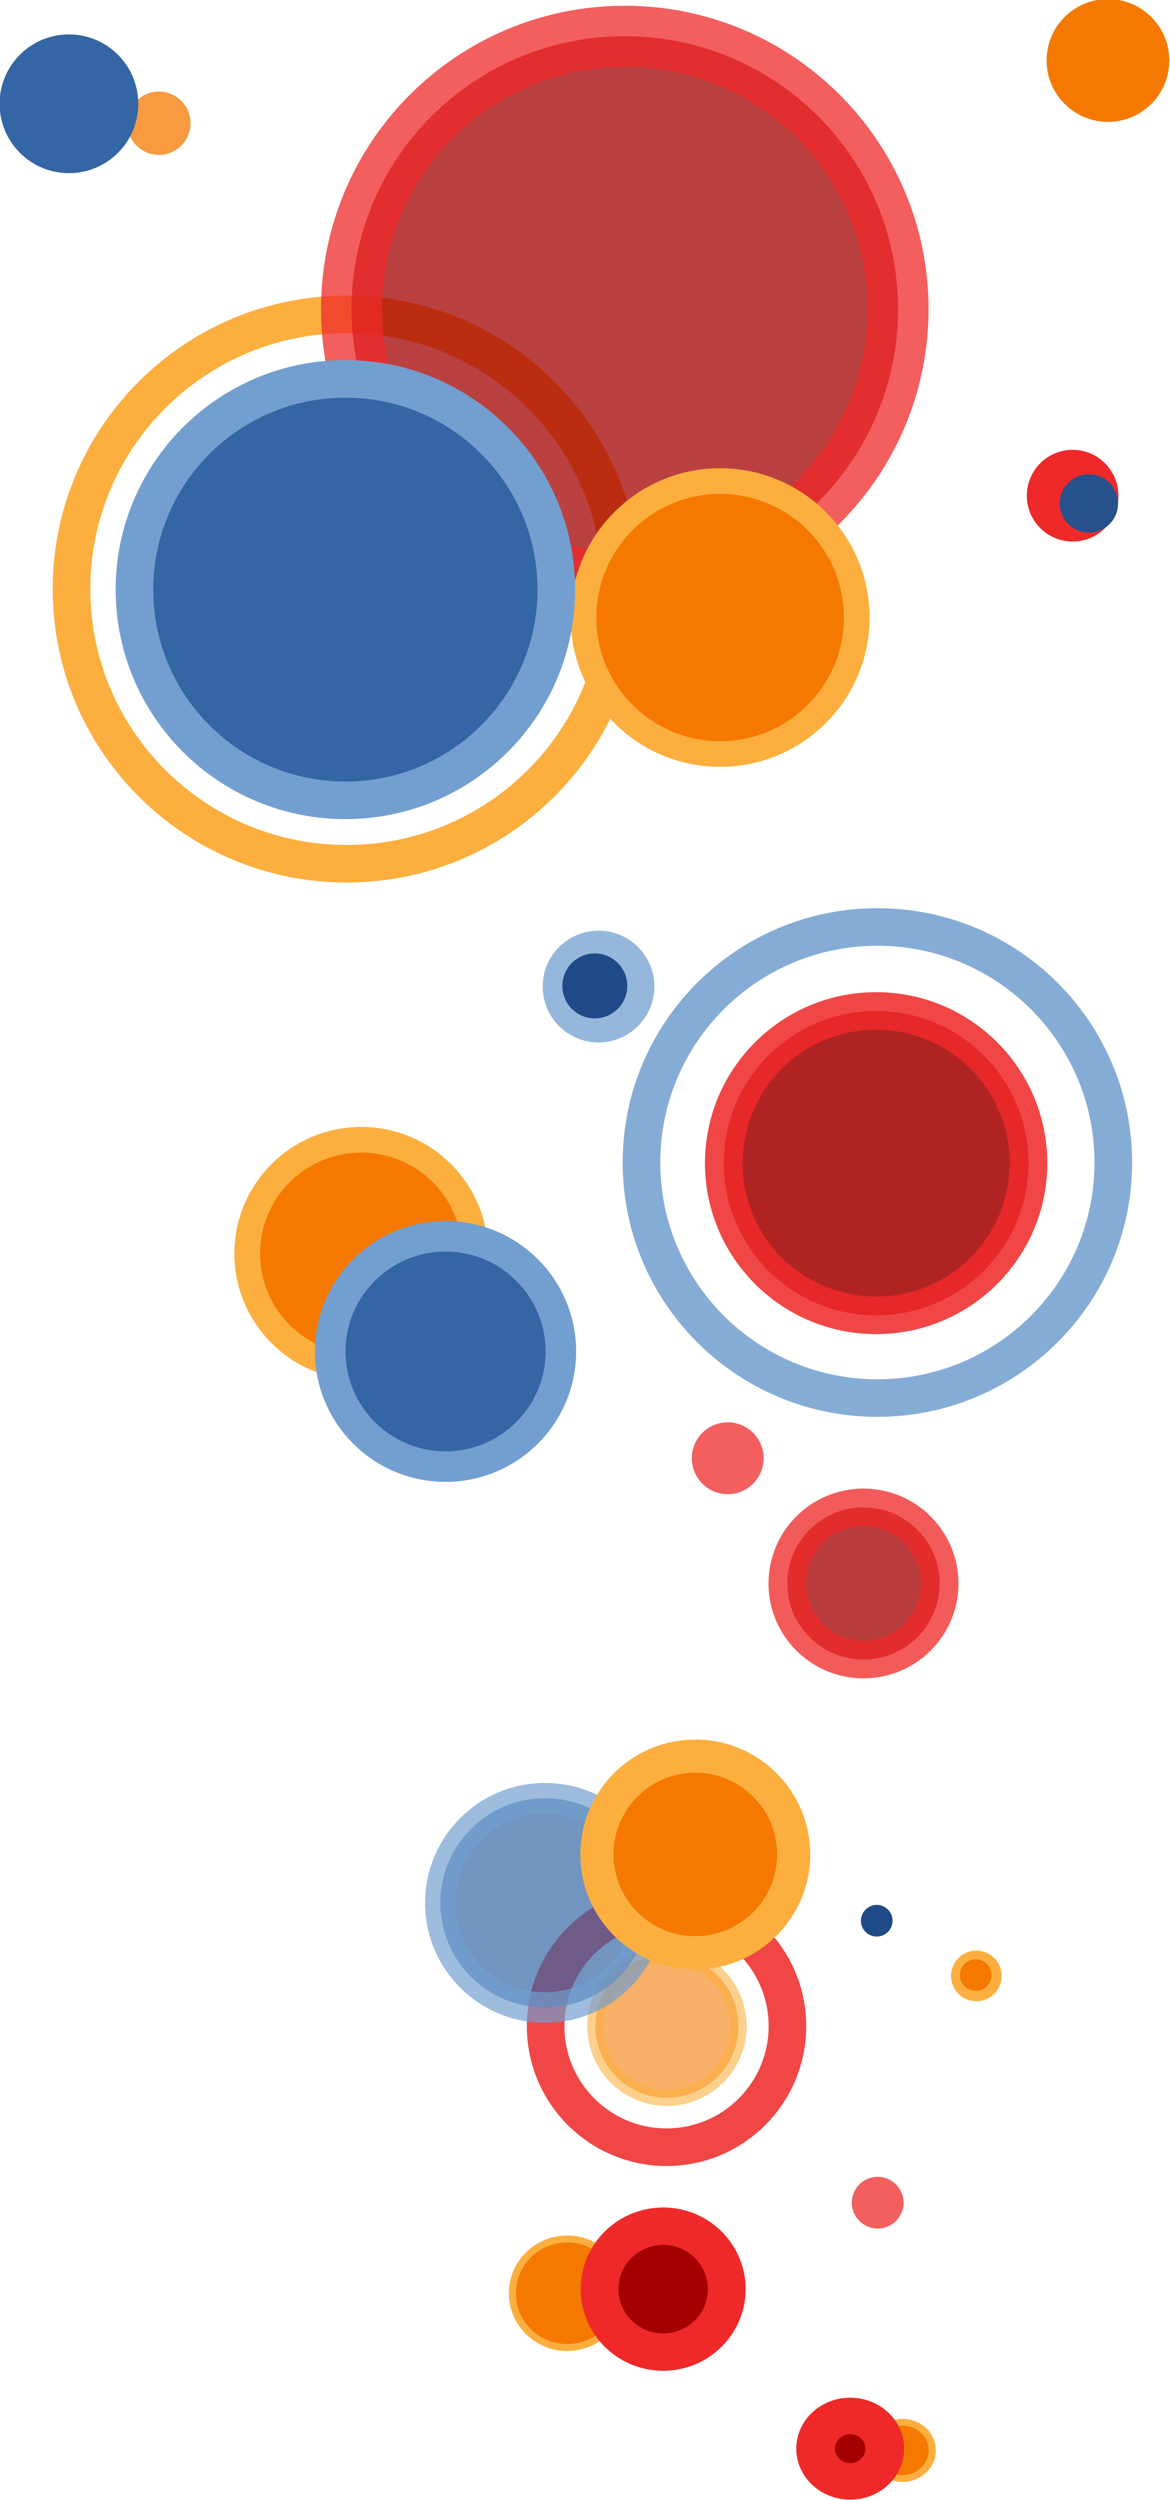<?xml version="1.0" encoding="UTF-8" standalone="no"?>
<!-- Created with Inkscape (http://www.inkscape.org/) -->
<svg
    xmlns:inkscape="http://www.inkscape.org/namespaces/inkscape"
    xmlns:rdf="http://www.w3.org/1999/02/22-rdf-syntax-ns#"
    xmlns="http://www.w3.org/2000/svg"
    xmlns:cc="http://creativecommons.org/ns#"
    xmlns:dc="http://purl.org/dc/elements/1.1/"
    xmlns:sodipodi="http://sodipodi.sourceforge.net/DTD/sodipodi-0.dtd"
    id="svg4082"
    sodipodi:docname="_svgclean2.svg"
    viewBox="0 0 501.22 1070.2"
    version="1.1"
    inkscape:version="0.48.3.1 r9886"
  >
  <sodipodi:namedview
      id="base"
      bordercolor="#666666"
      inkscape:pageshadow="2"
      inkscape:window-y="0"
      pagecolor="#ffffff"
      inkscape:window-maximized="0"
      inkscape:zoom="0.49497475"
      inkscape:window-x="683"
      inkscape:window-height="766"
      showgrid="false"
      borderopacity="1.0"
      inkscape:current-layer="layer1"
      inkscape:cx="-149.75364"
      inkscape:cy="501.72672"
      inkscape:window-width="681"
      inkscape:pageopacity="0.0"
      inkscape:document-units="px"
  />
  <g
      id="layer1"
      inkscape:label="Capa 1"
      inkscape:groupmode="layer"
      transform="translate(-153.89 4.985)"
    >
    <path
        id="path4667"
        sodipodi:rx="58.92857"
        sodipodi:ry="58.92857"
        style="color:#000000;fill:#fcaf3e"
        sodipodi:type="arc"
        d="m633.57 917.01c0 32.545-26.383 58.929-58.929 58.929-32.545 0-58.929-26.383-58.929-58.929 0-32.545 26.383-58.929 58.929-58.929 32.545 0 58.929 26.383 58.929 58.929z"
        transform="matrix(.184 0 0 .184 466.42 672.15)"
        sodipodi:cy="917.00507"
        sodipodi:cx="574.64288"
    />
    <path
        id="path3213"
        sodipodi:rx="51.51778"
        sodipodi:ry="51.51778"
        style="opacity:.588;color:#000000;stroke:#fcaf3e;stroke-width:11.763;fill:#f57900"
        sodipodi:type="arc"
        d="m1226.3 786.69c0 28.452-23.065 51.518-51.518 51.518-28.452 0-51.518-23.065-51.518-51.518 0-28.452 23.065-51.518 51.518-51.518 28.452 0 51.518 23.065 51.518 51.518z"
        transform="matrix(.595 0 0 .595 -259.4 394.3)"
        sodipodi:cy="786.69208"
        sodipodi:cx="1174.8074"
    />
    <path
        id="path4645"
        sodipodi:rx="58.588848"
        sodipodi:ry="58.588848"
        style="opacity:.861;color:#000000;stroke:#ef2929;stroke-width:18.213;fill:none"
        sodipodi:type="arc"
        d="m1798.1 456.37c0 32.358-26.231 58.589-58.589 58.589s-58.589-26.231-58.589-58.589 26.231-58.589 58.589-58.589 58.589 26.231 58.589 58.589z"
        transform="matrix(.884 0 0 .884 -1098.3 458.97)"
        sodipodi:cy="456.37219"
        sodipodi:cx="1739.4827"
    />
    <path
        id="path4127"
        sodipodi:rx="50.507626"
        sodipodi:ry="50.507626"
        style="color:#000000;stroke:#fcaf3e;stroke-width:6.909;fill:none"
        sodipodi:type="arc"
        d="m1321.3 399.8c0 27.895-22.613 50.508-50.508 50.508s-50.508-22.613-50.508-50.508 22.613-50.508 50.508-50.508c27.894 0 50.508 22.613 50.508 50.508z"
        transform="matrix(2.333,0,0,2.328,-2662.4,-683.55)"
        sodipodi:cy="399.80365"
        sodipodi:cx="1270.7719"
    />
    <path
        id="path4050"
        sodipodi:rx="58.588848"
        sodipodi:ry="58.588848"
        style="opacity:.748;color:#000000;stroke:#ef2929;stroke-width:13.078;fill:#a40000"
        sodipodi:type="arc"
        d="m1798.1 456.37c0 32.358-26.231 58.589-58.589 58.589s-58.589-26.231-58.589-58.589 26.231-58.589 58.589-58.589 58.589 26.231 58.589 58.589z"
        transform="matrix(1.998,0,0,1.994,-3054,-782.66)"
        sodipodi:cy="456.37219"
        sodipodi:cx="1739.4827"
    />
    <path
        id="path3995"
        sodipodi:rx="50.507626"
        sodipodi:ry="50.507626"
        style="opacity:.689;color:#000000;stroke:#729fcf;stroke-width:14.759;fill:#3465a4"
        sodipodi:type="arc"
        d="m1321.3 399.8c0 27.895-22.613 50.508-50.508 50.508s-50.508-22.613-50.508-50.508 22.613-50.508 50.508-50.508c27.894 0 50.508 22.613 50.508 50.508z"
        transform="matrix(.888 0 0 .887 -741.08 454.98)"
        sodipodi:cy="399.80365"
        sodipodi:cx="1270.7719"
    />
    <path
        id="path3211"
        sodipodi:rx="51.51778"
        sodipodi:ry="51.51778"
        style="color:#000000;stroke:#fcaf3e;stroke-width:6.612;fill:#f57900"
        sodipodi:type="arc"
        d="m1226.3 786.69c0 28.452-23.065 51.518-51.518 51.518-28.452 0-51.518-23.065-51.518-51.518 0-28.452 23.065-51.518 51.518-51.518 28.452 0 51.518 23.065 51.518 51.518z"
        transform="matrix(.456 0 0 .451 -138.82 621.92)"
        sodipodi:cy="786.69208"
        sodipodi:cx="1174.8074"
    />
    <path
        id="path3215"
        sodipodi:rx="51.51778"
        sodipodi:ry="51.51778"
        style="color:#000000;stroke:#fcaf3e;stroke-width:11.618;fill:#f57900"
        sodipodi:type="arc"
        d="m1226.3 786.69c0 28.452-23.065 51.518-51.518 51.518-28.452 0-51.518-23.065-51.518-51.518 0-28.452 23.065-51.518 51.518-51.518 28.452 0 51.518 23.065 51.518 51.518z"
        transform="matrix(.948 0 0 .946 -805.05 -212.55)"
        sodipodi:cy="786.69208"
        sodipodi:cx="1174.8074"
    />
    <path
        id="path3217"
        sodipodi:rx="51.51778"
        sodipodi:ry="51.51778"
        style="color:#000000;stroke:#fcaf3e;stroke-width:9.693;fill:#f57900"
        sodipodi:type="arc"
        d="m1226.3 786.69c0 28.452-23.065 51.518-51.518 51.518-28.452 0-51.518-23.065-51.518-51.518 0-28.452 23.065-51.518 51.518-51.518 28.452 0 51.518 23.065 51.518 51.518z"
        transform="matrix(1.136,0,0,1.134,-872.17,-632.73)"
        sodipodi:cy="786.69208"
        sodipodi:cx="1174.8074"
    />
    <path
        id="path3219"
        sodipodi:rx="51.51778"
        sodipodi:ry="51.51778"
        style="color:#000000;stroke:#fcaf3e;stroke-width:17.368;fill:#f57900"
        sodipodi:type="arc"
        d="m1226.3 786.69c0 28.452-23.065 51.518-51.518 51.518-28.452 0-51.518-23.065-51.518-51.518 0-28.452 23.065-51.518 51.518-51.518 28.452 0 51.518 23.065 51.518 51.518z"
        transform="matrix(.818 0 0 .817 -509.22 146.14)"
        sodipodi:cy="786.69208"
        sodipodi:cx="1174.8074"
    />
    <path
        id="path3993"
        sodipodi:rx="50.507626"
        sodipodi:ry="50.507626"
        style="color:#000000;stroke:#729fcf;stroke-width:9.008;fill:#3465a4"
        sodipodi:type="arc"
        d="m1321.3 399.8c0 27.895-22.613 50.508-50.508 50.508s-50.508-22.613-50.508-50.508 22.613-50.508 50.508-50.508c27.894 0 50.508 22.613 50.508 50.508z"
        transform="matrix(1.789,0,0,1.786,-1971.6,-466.63)"
        sodipodi:cy="399.80365"
        sodipodi:cx="1270.7719"
    />
    <path
        id="path4042"
        sodipodi:rx="50.507626"
        sodipodi:ry="50.507626"
        style="color:#000000;stroke:#729fcf;stroke-width:13.406;fill:#3465a4"
        sodipodi:type="arc"
        d="m1321.3 399.8c0 27.895-22.613 50.508-50.508 50.508s-50.508-22.613-50.508-50.508 22.613-50.508 50.508-50.508c27.894 0 50.508 22.613 50.508 50.508z"
        transform="matrix(.978 0 0 .976 -898.08 183.34)"
        sodipodi:cy="399.80365"
        sodipodi:cx="1270.7719"
    />
    <path
        id="path4044"
        sodipodi:rx="58.588848"
        sodipodi:ry="58.588848"
        style="opacity:.861;color:#000000;stroke:#ef2929;stroke-width:14.465;fill:#a40000"
        sodipodi:type="arc"
        d="m1798.1 456.37c0 32.358-26.231 58.589-58.589 58.589s-58.589-26.231-58.589-58.589 26.231-58.589 58.589-58.589 58.589 26.231 58.589 58.589z"
        transform="matrix(1.114,0,0,1.112,-1408.6,-14.546)"
        sodipodi:cy="456.37219"
        sodipodi:cx="1739.4827"
    />
    <path
        id="path4046"
        sodipodi:rx="58.588848"
        sodipodi:ry="58.588848"
        style="color:#000000;stroke:#ef2929;stroke-width:34.789;fill:#a40000"
        sodipodi:type="arc"
        d="m1798.1 456.37c0 32.358-26.231 58.589-58.589 58.589s-58.589-26.231-58.589-58.589 26.231-58.589 58.589-58.589 58.589 26.231 58.589 58.589z"
        transform="matrix(.465 0 0 .46 -370.89 765.02)"
        sodipodi:cy="456.37219"
        sodipodi:cx="1739.4827"
    />
    <path
        id="path4048"
        sodipodi:rx="58.588848"
        sodipodi:ry="58.588848"
        style="opacity:.765;color:#000000;stroke:#ef2929;stroke-width:28.931;fill:#a40000"
        sodipodi:type="arc"
        d="m1798.1 456.37c0 32.358-26.231 58.589-58.589 58.589s-58.589-26.231-58.589-58.589 26.231-58.589 58.589-58.589 58.589 26.231 58.589 58.589z"
        transform="matrix(.557 0 0 .556 -445.11 419.13)"
        sodipodi:cy="456.37219"
        sodipodi:cx="1739.4827"
    />
    <path
        id="path4052"
        sodipodi:rx="51.51778"
        sodipodi:ry="51.51778"
        style="color:#000000;stroke:#fcaf3e;stroke-width:12.438;fill:#f57900"
        sodipodi:type="arc"
        d="m1226.3 786.69c0 28.452-23.065 51.518-51.518 51.518-28.452 0-51.518-23.065-51.518-51.518 0-28.452 23.065-51.518 51.518-51.518 28.452 0 51.518 23.065 51.518 51.518z"
        transform="matrix(-.248 0 0 .234 831.85 859.9)"
        sodipodi:cy="786.69208"
        sodipodi:cx="1174.8074"
    />
    <path
        id="path4054"
        sodipodi:rx="58.588848"
        sodipodi:ry="58.588848"
        style="color:#000000;stroke:#ef2929;stroke-width:65.443;fill:#a40000"
        sodipodi:type="arc"
        d="m1798.1 456.37c0 32.358-26.231 58.589-58.589 58.589s-58.589-26.231-58.589-58.589 26.231-58.589 58.589-58.589 58.589 26.231 58.589 58.589z"
        transform="matrix(-.253 0 0 .239 958.21 934.17)"
        sodipodi:cy="456.37219"
        sodipodi:cx="1739.4827"
    />
    <path
        id="path4639"
        sodipodi:rx="58.588848"
        sodipodi:ry="58.588848"
        style="opacity:.861;color:#000000;stroke:#729fcf;stroke-width:9.343;fill:none"
        sodipodi:type="arc"
        d="m1798.1 456.37c0 32.358-26.231 58.589-58.589 58.589s-58.589-26.231-58.589-58.589 26.231-58.589 58.589-58.589 58.589 26.231 58.589 58.589z"
        transform="matrix(1.725,0,0,1.721,-2470.9,-292.74)"
        sodipodi:cy="456.37219"
        sodipodi:cx="1739.4827"
    />
    <path
        id="path4649"
        sodipodi:rx="58.92857"
        sodipodi:ry="58.92857"
        style="opacity:.748;color:#000000;fill:#ef2929"
        sodipodi:type="arc"
        d="m633.57 917.01c0 32.545-26.383 58.929-58.929 58.929-32.545 0-58.929-26.383-58.929-58.929 0-32.545 26.383-58.929 58.929-58.929 32.545 0 58.929 26.383 58.929 58.929z"
        transform="matrix(.188 0 0 .188 421.85 765.55)"
        sodipodi:cy="917.00507"
        sodipodi:cx="574.64288"
    />
    <path
        id="path4651"
        sodipodi:rx="58.92857"
        sodipodi:ry="58.92857"
        style="opacity:.748;color:#000000;fill:#ef2929"
        sodipodi:type="arc"
        d="m633.57 917.01c0 32.545-26.383 58.929-58.929 58.929-32.545 0-58.929-26.383-58.929-58.929 0-32.545 26.383-58.929 58.929-58.929 32.545 0 58.929 26.383 58.929 58.929z"
        transform="matrix(.261 0 0 .261 315.66 379.93)"
        sodipodi:cy="917.00507"
        sodipodi:cx="574.64288"
    />
    <path
        id="path4653"
        sodipodi:rx="58.92857"
        sodipodi:ry="58.92857"
        style="color:#000000;fill:#204a87"
        sodipodi:type="arc"
        d="m633.57 917.01c0 32.545-26.383 58.929-58.929 58.929-32.545 0-58.929-26.383-58.929-58.929 0-32.545 26.383-58.929 58.929-58.929 32.545 0 58.929 26.383 58.929 58.929z"
        transform="matrix(.115 0 0 .115 463.4 711.79)"
        sodipodi:cy="917.00507"
        sodipodi:cx="574.64288"
    />
    <path
        id="path4655"
        sodipodi:rx="58.92857"
        sodipodi:ry="58.92857"
        style="color:#000000;fill:#f57900"
        sodipodi:type="arc"
        d="m633.57 917.01c0 32.545-26.383 58.929-58.929 58.929-32.545 0-58.929-26.383-58.929-58.929 0-32.545 26.383-58.929 58.929-58.929 32.545 0 58.929 26.383 58.929 58.929z"
        transform="matrix(.115 0 0 .115 505.79 735.06)"
        sodipodi:cy="917.00507"
        sodipodi:cx="574.64288"
    />
    <path
        id="path4657"
        sodipodi:rx="58.92857"
        sodipodi:ry="58.92857"
        style="opacity:.748;color:#000000;fill:#729fcf"
        sodipodi:type="arc"
        d="m633.57 917.01c0 32.545-26.383 58.929-58.929 58.929-32.545 0-58.929-26.383-58.929-58.929 0-32.545 26.383-58.929 58.929-58.929 32.545 0 58.929 26.383 58.929 58.929z"
        transform="matrix(.406 0 0 .406 177 45.035)"
        sodipodi:cy="917.00507"
        sodipodi:cx="574.64288"
    />
    <path
        id="path4659"
        sodipodi:rx="58.92857"
        sodipodi:ry="58.92857"
        style="color:#000000;fill:#ef2929"
        sodipodi:type="arc"
        d="m633.57 917.01c0 32.545-26.383 58.929-58.929 58.929-32.545 0-58.929-26.383-58.929-58.929 0-32.545 26.383-58.929 58.929-58.929 32.545 0 58.929 26.383 58.929 58.929z"
        transform="matrix(.333 0 0 .333 422.04 -98.154)"
        sodipodi:cy="917.00507"
        sodipodi:cx="574.64288"
    />
    <path
        id="path4661"
        sodipodi:rx="58.92857"
        sodipodi:ry="58.92857"
        style="color:#000000;fill:#f57900"
        sodipodi:type="arc"
        d="m633.57 917.01c0 32.545-26.383 58.929-58.929 58.929-32.545 0-58.929-26.383-58.929-58.929 0-32.545 26.383-58.929 58.929-58.929 32.545 0 58.929 26.383 58.929 58.929z"
        transform="matrix(.446 0 0 .446 372.24 -388.09)"
        sodipodi:cy="917.00507"
        sodipodi:cx="574.64288"
    />
    <path
        id="path4663"
        sodipodi:rx="58.92857"
        sodipodi:ry="58.92857"
        style="opacity:.748;color:#000000;fill:#f57900"
        sodipodi:type="arc"
        d="m633.57 917.01c0 32.545-26.383 58.929-58.929 58.929-32.545 0-58.929-26.383-58.929-58.929 0-32.545 26.383-58.929 58.929-58.929 32.545 0 58.929 26.383 58.929 58.929z"
        transform="matrix(.23 0 0 .23 89.795 -163.14)"
        sodipodi:cy="917.00507"
        sodipodi:cx="574.64288"
    />
    <path
        id="path4665"
        sodipodi:rx="58.92857"
        sodipodi:ry="58.92857"
        style="color:#000000;fill:#204a87"
        sodipodi:type="arc"
        d="m633.57 917.01c0 32.545-26.383 58.929-58.929 58.929-32.545 0-58.929-26.383-58.929-58.929 0-32.545 26.383-58.929 58.929-58.929 32.545 0 58.929 26.383 58.929 58.929z"
        transform="matrix(.236 0 0 .236 273.09 200.65)"
        sodipodi:cy="917.00507"
        sodipodi:cx="574.64288"
    />
    <path
        id="path4669"
        sodipodi:rx="58.92857"
        sodipodi:ry="58.92857"
        style="color:#000000;fill:#27518c"
        sodipodi:type="arc"
        d="m633.57 917.01c0 32.545-26.383 58.929-58.929 58.929-32.545 0-58.929-26.383-58.929-58.929 0-32.545 26.383-58.929 58.929-58.929 32.545 0 58.929 26.383 58.929 58.929z"
        transform="matrix(.212 0 0 .212 498.55 16.141)"
        sodipodi:cy="917.00507"
        sodipodi:cx="574.64288"
    />
    <path
        id="path4671"
        sodipodi:rx="58.92857"
        sodipodi:ry="58.92857"
        style="color:#000000;fill:#3465a4"
        sodipodi:type="arc"
        d="m633.57 917.01c0 32.545-26.383 58.929-58.929 58.929-32.545 0-58.929-26.383-58.929-58.929 0-32.545 26.383-58.929 58.929-58.929 32.545 0 58.929 26.383 58.929 58.929z"
        transform="matrix(.504 0 0 .504 -106.2 -422.73)"
        sodipodi:cy="917.00507"
        sodipodi:cx="574.64288"
    />
  </g
  >
</svg
>
